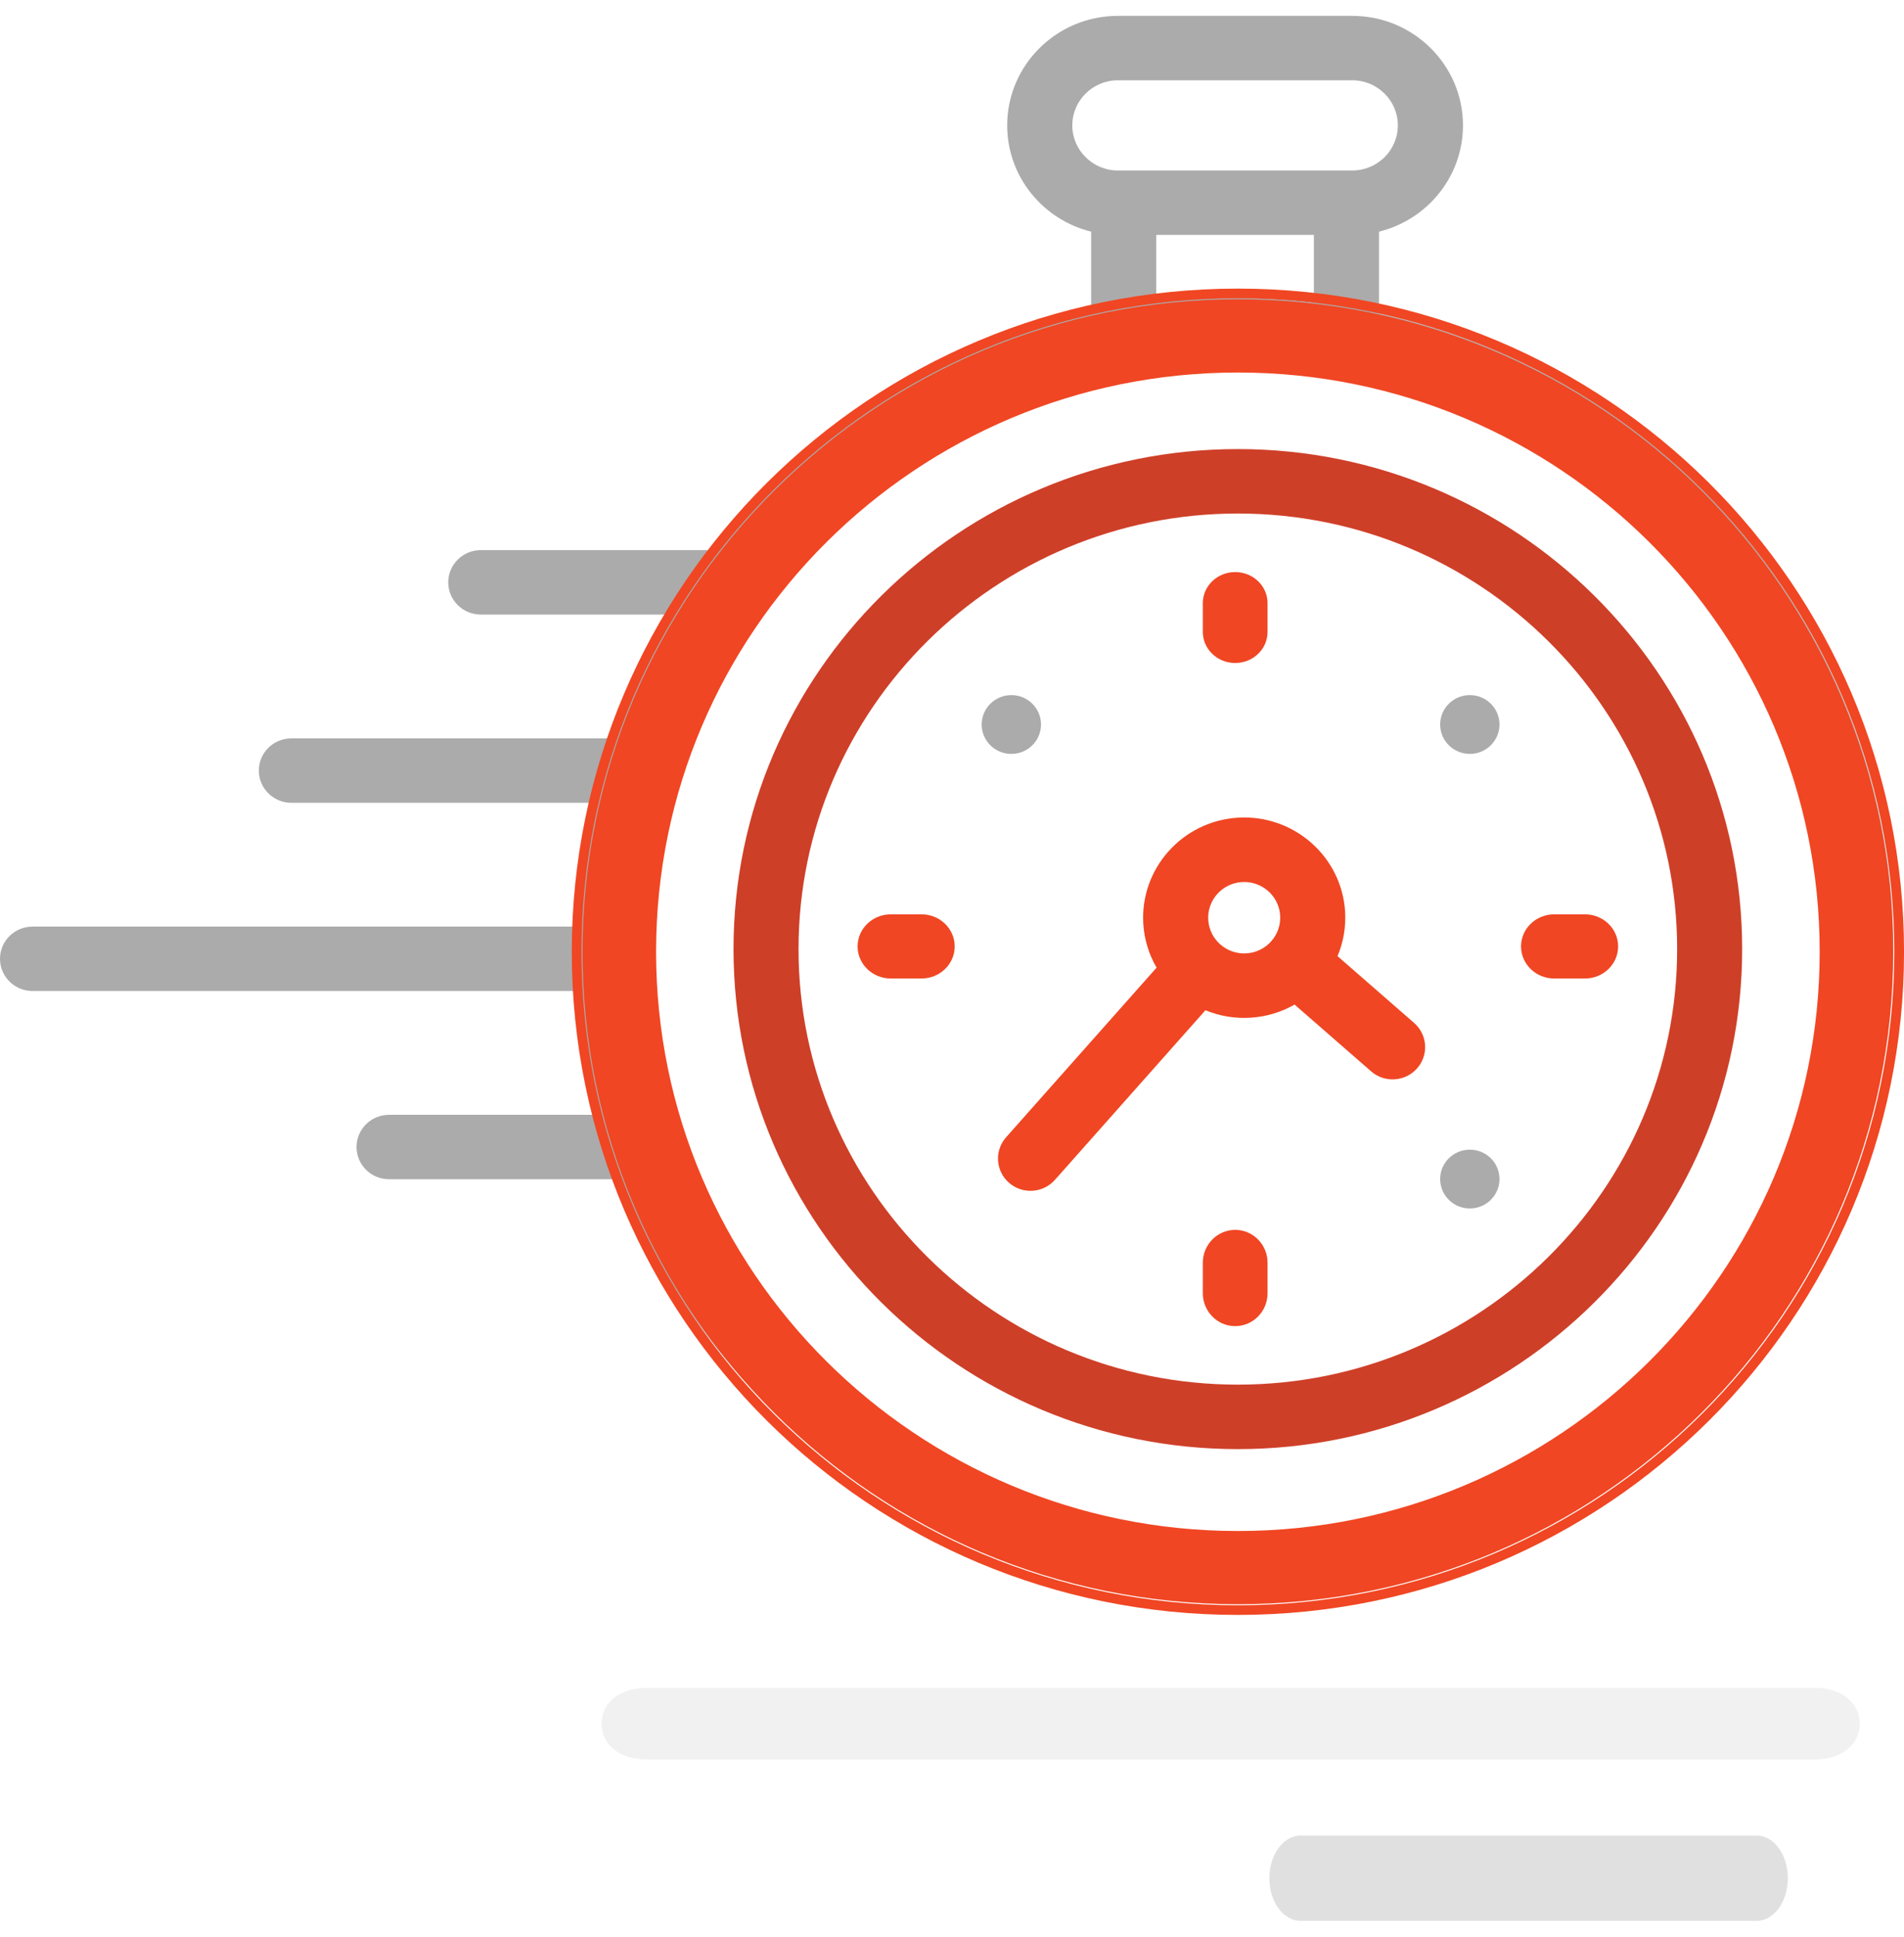 <svg width="60" height="61" viewBox="0 0 60 61" fill="none" xmlns="http://www.w3.org/2000/svg">
    <path d="M59.559 27.828C59.087 23.138 56.968 18.715 53.591 15.376C50.705 12.523 47.173 10.689 43.456 9.874V7.296C44.974 6.923 46.102 5.564 46.102 3.949C46.102 2.047 44.538 0.5 42.614 0.5H35.227C33.304 0.5 31.739 2.047 31.739 3.949C31.739 5.564 32.867 6.923 34.385 7.296V9.881C30.68 10.7 27.159 12.531 24.282 15.376C23.652 15.999 23.071 16.652 22.54 17.331C22.514 17.329 22.488 17.327 22.462 17.327H15.151C14.584 17.327 14.125 17.782 14.125 18.342C14.125 18.902 14.584 19.356 15.151 19.356H21.144C20.391 20.602 19.785 21.909 19.323 23.256H9.182C8.616 23.256 8.156 23.71 8.156 24.27C8.156 24.83 8.616 25.285 9.182 25.285H18.743C18.448 26.568 18.278 27.874 18.234 29.184H1.026C0.459 29.184 0 29.638 0 30.198C0 30.759 0.459 31.213 1.026 31.213H18.267C18.354 32.526 18.567 33.832 18.907 35.112H12.261C11.694 35.112 11.235 35.566 11.235 36.127C11.235 36.687 11.694 37.141 12.261 37.141H19.562C20.569 39.774 22.142 42.241 24.282 44.357C27.662 47.7 32.139 49.796 36.888 50.26C37.565 50.326 38.244 50.358 38.921 50.358C42.925 50.358 46.877 49.213 50.231 47.053C50.706 46.748 50.84 46.119 50.531 45.65C50.222 45.18 49.586 45.047 49.111 45.353C41.77 50.08 31.938 49.058 25.733 42.923C18.452 35.724 18.452 24.01 25.733 16.811C33.013 9.612 44.859 9.612 52.14 16.811C58.337 22.939 59.376 32.652 54.611 39.908C54.302 40.378 54.438 41.006 54.913 41.311C55.388 41.617 56.023 41.483 56.332 41.013C58.878 37.136 60.024 32.454 59.559 27.828ZM33.791 3.949C33.791 3.166 34.435 2.529 35.227 2.529H42.614C43.406 2.529 44.05 3.166 44.05 3.949C44.05 4.732 43.406 5.37 42.614 5.37H42.43H35.411H35.227C34.435 5.37 33.791 4.732 33.791 3.949ZM36.437 9.532V7.399H41.404V9.529C39.755 9.335 38.086 9.336 36.437 9.532Z" fill="#ABABAB"/>
    <path d="M39.008 14.144C30.245 14.144 23.115 21.209 23.115 29.893C23.115 38.577 30.245 45.642 39.008 45.642C47.771 45.642 54.9 38.577 54.9 29.893C54.9 21.209 47.771 14.144 39.008 14.144ZM39.008 43.611C31.374 43.611 25.164 37.457 25.164 29.893C25.164 22.328 31.374 16.174 39.008 16.174C46.641 16.174 52.851 22.328 52.851 29.893C52.851 37.457 46.641 43.611 39.008 43.611Z" fill="#CE3F28"/>
    <path d="M33.244 37.161L37.986 31.819C38.423 31.999 38.908 32.086 39.411 32.054C39.915 32.022 40.384 31.875 40.795 31.64L43.208 33.744C43.633 34.114 44.28 34.073 44.654 33.652C45.028 33.231 44.987 32.589 44.562 32.218L42.149 30.115C42.331 29.682 42.419 29.202 42.387 28.703C42.275 26.965 40.757 25.643 39.004 25.754C37.251 25.865 35.917 27.369 36.029 29.106C36.061 29.605 36.21 30.07 36.447 30.477L31.844 35.663L31.705 35.819C31.331 36.241 31.372 36.883 31.797 37.253C32.222 37.624 32.87 37.583 33.244 37.161ZM39.135 27.782C39.76 27.742 40.301 28.213 40.341 28.832C40.381 29.451 39.905 29.987 39.28 30.027C38.656 30.067 38.115 29.595 38.075 28.976C38.035 28.357 38.511 27.821 39.135 27.782Z" fill="#F04623"/>
    <path d="M49.946 28.798H48.977C48.4 28.798 47.932 29.25 47.932 29.808C47.932 30.367 48.4 30.819 48.977 30.819H49.946C50.523 30.819 50.991 30.367 50.991 29.808C50.991 29.25 50.523 28.798 49.946 28.798Z" fill="#F04623"/>
    <path d="M29.039 28.798H28.071C27.494 28.798 27.025 29.25 27.025 29.808C27.025 30.367 27.494 30.819 28.071 30.819H29.039C29.617 30.819 30.085 30.367 30.085 29.808C30.085 29.25 29.617 28.798 29.039 28.798Z" fill="#F04623"/>
    <path d="M38.924 20.882C39.487 20.882 39.944 20.444 39.944 19.903V18.997C39.944 18.456 39.487 18.018 38.924 18.018C38.361 18.018 37.904 18.456 37.904 18.997V19.903C37.904 20.444 38.361 20.882 38.924 20.882Z" fill="#F04623"/>
    <path d="M38.924 38.736C38.361 38.736 37.904 39.2 37.904 39.772V40.732C37.904 41.304 38.361 41.768 38.924 41.768C39.487 41.768 39.944 41.304 39.944 40.732V39.772C39.944 39.2 39.487 38.736 38.924 38.736Z" fill="#F04623"/>
    <ellipse cx="31.87" cy="22.819" rx="0.935" ry="0.926" fill="#ABABAB"/>
    <ellipse cx="46.318" cy="22.819" rx="0.935" ry="0.926" fill="#ABABAB"/>
    <ellipse cx="46.318" cy="37.136" rx="0.935" ry="0.926" fill="#ABABAB"/>
    <path fill-rule="evenodd" clip-rule="evenodd" d="M39.009 11.457C28.73 11.457 20.397 19.749 20.397 29.977C20.397 40.206 28.73 48.497 39.009 48.497C49.288 48.497 57.621 40.206 57.621 29.977C57.621 19.749 49.288 11.457 39.009 11.457ZM18.357 29.977C18.357 18.628 27.603 9.427 39.009 9.427C50.414 9.427 59.66 18.628 59.66 29.977C59.66 41.326 50.414 50.527 39.009 50.527C27.603 50.527 18.357 41.326 18.357 29.977Z" fill="#F04623"/>
    <path fill-rule="evenodd" clip-rule="evenodd" d="M39.009 11.733C28.884 11.733 20.675 19.9 20.675 29.977C20.675 40.054 28.884 48.221 39.009 48.221C49.134 48.221 57.343 40.054 57.343 29.977C57.343 19.9 49.134 11.733 39.009 11.733ZM18.018 29.977C18.018 18.442 27.415 9.09 39.009 9.09C50.603 9.09 60.001 18.442 60.001 29.977C60.001 41.512 50.603 50.864 39.009 50.864C27.415 50.864 18.018 41.512 18.018 29.977ZM20.368 29.977C20.368 19.733 28.714 11.428 39.009 11.428C49.304 11.428 57.651 19.733 57.651 29.977C57.651 40.221 49.304 48.526 39.009 48.526C28.714 48.526 20.368 40.221 20.368 29.977ZM39.009 9.395C27.585 9.395 18.325 18.61 18.325 29.977C18.325 41.344 27.585 50.559 39.009 50.559C50.433 50.559 59.693 41.344 59.693 29.977C59.693 18.61 50.433 9.395 39.009 9.395Z" fill="#F04623"/>
    <path opacity="0.1" d="M57.218 55.414C58.011 55.414 58.606 54.964 58.606 54.289C58.606 53.614 58.011 53.164 57.218 53.164H20.345C19.552 53.164 18.957 53.614 18.957 54.289C18.957 54.964 19.552 55.414 20.345 55.414H57.218Z" fill="#6E6E6E"/>
    <path d="M55.356 60.5H40.984C40.723 60.5 40.473 60.358 40.288 60.106C40.104 59.855 40 59.513 40 59.157C40 58.8 40.104 58.459 40.288 58.207C40.473 57.955 40.723 57.813 40.984 57.813H55.356C55.617 57.813 55.867 57.955 56.052 58.207C56.236 58.459 56.34 58.8 56.34 59.157C56.34 59.513 56.236 59.855 56.052 60.106C55.867 60.358 55.617 60.5 55.356 60.5Z" fill="#E0E0E0"/>
</svg>
